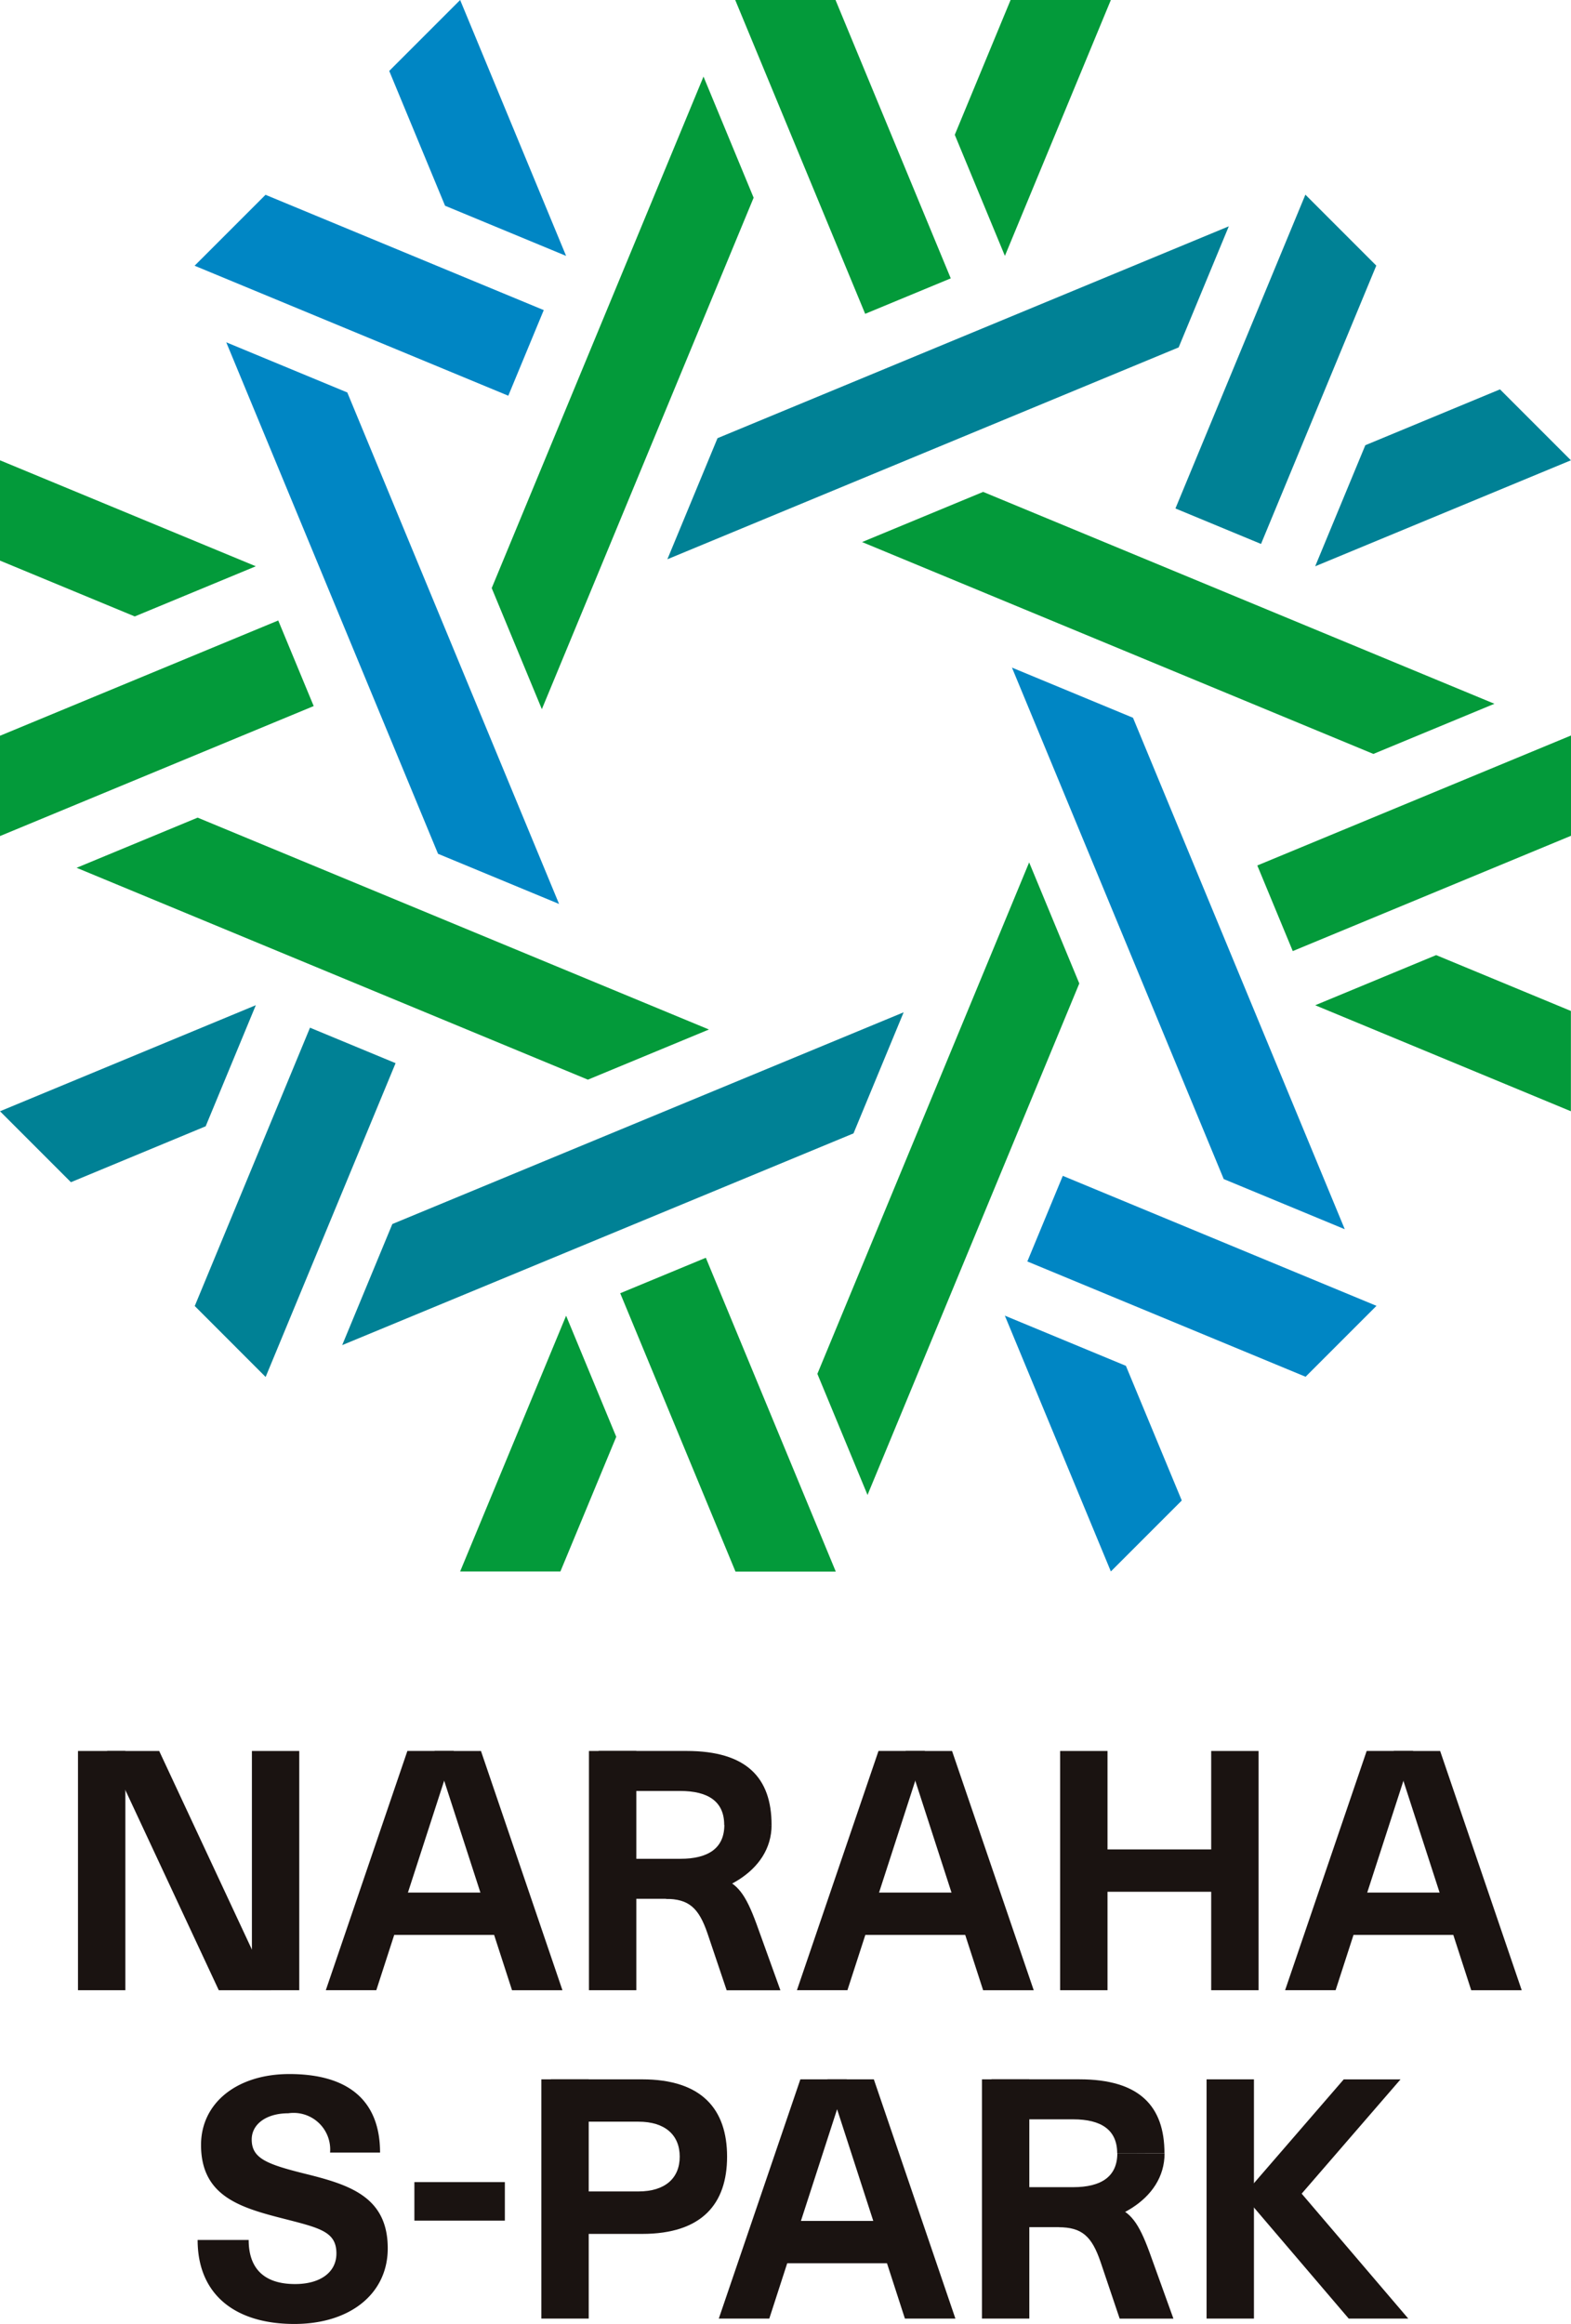 <svg height="100.111" viewBox="0 0 67.699 100.111" width="67.699" xmlns="http://www.w3.org/2000/svg" xmlns:xlink="http://www.w3.org/1999/xlink"><clipPath id="a"><path d="m0 0h67.699v100.111h-67.699z"/></clipPath><path d="m62.43 31.756 2.161 5.216 9.126-22.033-2.16-5.217z" fill="#039a3a" transform="translate(-41.241 -6.422)"/><path d="m123.626 0-2.405 5.807 2.16 5.216 4.566-11.023z" fill="#039a3a" transform="translate(-80.077)"/><path d="m93.346 0 5.6 13.519 3.688-1.528-4.966-11.991z" fill="#039a3a" transform="translate(-61.663)"/><path d="m115.062 114.669-2.161-5.216-9.126 22.033 2.161 5.216z" fill="#039a3a" transform="translate(-68.552 -72.303)"/><path d="m65.148 172.2-2.161-5.216-4.566 11.016h4.321z" fill="#039a3a" transform="translate(-38.592 -110.305)"/><path d="m88.036 173.15-5.6-13.518-3.689 1.528 4.967 11.99z" fill="#039a3a" transform="translate(-52.02 -105.45)"/><path d="m37.85 65.48 5.216 2.161-9.126-22.034-5.216-2.161z" fill="#0086c4" transform="translate(-18.974 -28.7)"/><path d="m52.473 0-3.056 3.056 2.406 5.807 5.216 2.161z" fill="#0086c4" transform="translate(-32.644)"/><path d="m24.7 27.777 13.518 5.6 1.528-3.688-11.99-4.967z" fill="#0086c4" transform="translate(-16.314 -16.33)"/><path d="m133.695 86.892-5.216-2.161 9.126 22.033 5.216 2.161z" fill="#0086c4" transform="translate(-84.871 -55.972)"/><path d="m132.8 169.142-5.216-2.161 4.568 11.019 3.056-3.056z" fill="#0086c4" transform="translate(-84.282 -110.305)"/><path d="m145.48 154.838-13.518-5.6-1.528 3.688 11.99 4.967z" fill="#0086c4" transform="translate(-86.163 -98.585)"/><path d="m31.756 115.062 5.216-2.161-22.033-9.127-5.216 2.161z" fill="#039a3a" transform="translate(-6.422 -68.552)"/><path d="m0 62.742 5.807 2.405 5.216-2.161-11.023-4.565z" fill="#039a3a" transform="translate(0 -38.592)"/><path d="m0 83.715v4.321l13.518-5.6-1.528-3.687z" fill="#039a3a" transform="translate(0 -52.02)"/><path d="m114.669 62.43-5.216 2.161 22.033 9.127 5.216-2.161z" fill="#039a3a" transform="translate(-72.303 -41.24)"/><path d="m166.981 123.38 11.019 4.567v-4.321l-5.807-2.406z" fill="#039a3a" transform="translate(-110.305 -80.076)"/><path d="m159.632 98.946 1.528 3.688 11.99-4.967v-4.32z" fill="#039a3a" transform="translate(-105.451 -61.663)"/><path d="m65.48 133.695 2.161-5.216-22.034 9.121-2.161 5.216z" fill="#008195" transform="translate(-28.7 -84.871)"/><path d="m0 132.153 3.056 3.056 5.807-2.409 2.161-5.216z" fill="#008195" transform="translate(0 -84.282)"/><path d="m27.777 145.48 5.6-13.518-3.688-1.528-4.967 11.99z" fill="#008195" transform="translate(-16.33 -86.163)"/><path d="m86.892 37.85-2.161 5.216 22.033-9.127 2.161-5.216z" fill="#008195" transform="translate(-55.972 -18.974)"/><path d="m169.141 51.823-2.161 5.216 11.02-4.566-3.056-3.056z" fill="#008195" transform="translate(-110.305 -32.644)"/><path d="m154.838 24.7-5.6 13.518 3.688 1.528 4.967-11.99z" fill="#008195" transform="translate(-98.585 -16.314)"/><g fill="#1a1311"><path d="m157.53 269.037h2.447l4.438-5.129h-2.447z" transform="translate(-104.062 -174.333)"/><path d="m157.53 278.215 4.652 5.45h2.566l-4.652-5.45z" transform="translate(-104.062 -183.785)"/><path d="m42.315 89.574h2.041v10.306h-2.041z"/><path d="m33.478 95.673h5.679v1.824h-5.679z"/><path d="m94.775 263.907-3.515 10.306h2.176l3.339-10.306z" transform="translate(-60.285 -174.333)"/><path d="m105.053 263.907 3.339 10.306h2.176l-3.515-10.306z" transform="translate(-69.397 -174.333)"/><path d="m51.995 89.574h2.041v10.306h-2.041z"/><g clip-path="url(#a)"><path d="m131.308 267.091c0-1-.68-1.462-1.9-1.462h-3.517v-1.723h3.792c2.591 0 3.662 1.162 3.662 3.184" transform="translate(-83.165 -174.333)"/><path d="m133.35 273.289c0 2.048-2.269 3.184-4.5 3.184h-2.953v-1.723h3.517c1.216 0 1.9-.463 1.9-1.462" transform="translate(-83.165 -180.531)"/><path d="m136.769 279.985c.724.261 1.071.695 1.549 2l1.028 2.851h-2.316l-.825-2.446c-.376-1.1-.8-1.491-1.809-1.491" transform="translate(-88.78 -184.954)"/><path d="m32.966 266.611h-2.157a1.577 1.577 0 0 0 -1.8-1.693c-.941 0-1.577.463-1.577 1.129 0 .8.622 1.057 2.244 1.462 1.94.478 3.618.984 3.618 3.228 0 1.954-1.621 3.257-4.024 3.257-2.562 0-4.169-1.274-4.169-3.619h2.2c0 1.245.68 1.9 2 1.9 1.086 0 1.781-.507 1.781-1.317 0-.912-.666-1.086-2.128-1.462-1.939-.492-3.706-.955-3.706-3.214 0-1.809 1.549-3.054 3.807-3.054 2.576 0 3.908 1.173 3.908 3.387" transform="translate(-16.585 -173.882)"/><path d="m0 0h3.899v1.66h-3.899z" transform="translate(17.857 94.001)"/><path d="m0 0h2.041v10.306h-2.041z" transform="translate(23.328 89.574)"/><path d="m69.951 270.565h3.928c2.591 0 3.662-1.306 3.662-3.329s-1.071-3.329-3.662-3.329h-3.928v1.824h3.773c1.139 0 1.776.57 1.776 1.505s-.637 1.5-1.776 1.5h-3.773z" transform="translate(-46.209 -174.333)"/><path d="m0 0h2.041v10.306h-2.041z" transform="translate(3.361 75.429)"/><path d="m0 0h2.041v10.306h-2.041z" transform="translate(10.855 75.429)"/><path d="m13.6 222.233h2.244l4.813 10.306h-2.245z" transform="translate(-8.984 -146.804)"/><path d="m0 0h5.679v1.824h-5.679z" transform="translate(46.985 79.67)"/><path d="m0 0h2.041v10.306h-2.041z" transform="translate(25.38 75.429)"/><path d="m0 0h2.041v10.306h-2.041z" transform="translate(45.685 75.429)"/><path d="m0 0h2.041v10.306h-2.041z" transform="translate(52.194 75.429)"/><path d="m81.411 225.417c0-1-.68-1.462-1.9-1.462h-3.511v-1.723h3.79c2.591 0 3.662 1.162 3.662 3.184" transform="translate(-50.203 -146.804)"/><path d="m83.453 231.615c0 2.048-2.269 3.184-4.5 3.184h-2.953v-1.723h3.517c1.216 0 1.9-.463 1.9-1.462" transform="translate(-50.203 -153.002)"/><path d="m86.871 238.31c.724.261 1.071.695 1.549 2l1.028 2.851h-2.316l-.825-2.447c-.376-1.1-.8-1.491-1.809-1.491" transform="translate(-55.818 -157.424)"/><path d="m0 0h5.679v1.824h-5.679z" transform="translate(16.542 81.528)"/><path d="m46.879 222.232h-2l-3.515 10.306h2.176z" transform="translate(-27.324 -146.804)"/><path d="m60.672 232.538h-2.172l-3.339-10.306h2z" transform="translate(-36.435 -146.803)"/><path d="m0 0h5.679v1.824h-5.679z" transform="translate(36.847 81.528)"/><path d="m106.7 222.232h-2l-3.515 10.306h2.176z" transform="translate(-66.843 -146.804)"/><path d="m120.5 232.538h-2.18l-3.339-10.306h2z" transform="translate(-75.954 -146.803)"/><path d="m0 0h5.679v1.824h-5.679z" transform="translate(57.881 81.528)"/><path d="m168.673 222.232h-2l-3.515 10.306h2.176z" transform="translate(-107.779 -146.804)"/><path d="m182.466 232.538h-2.176l-3.339-10.306h2z" transform="translate(-116.891 -146.803)"/></g></g></svg>